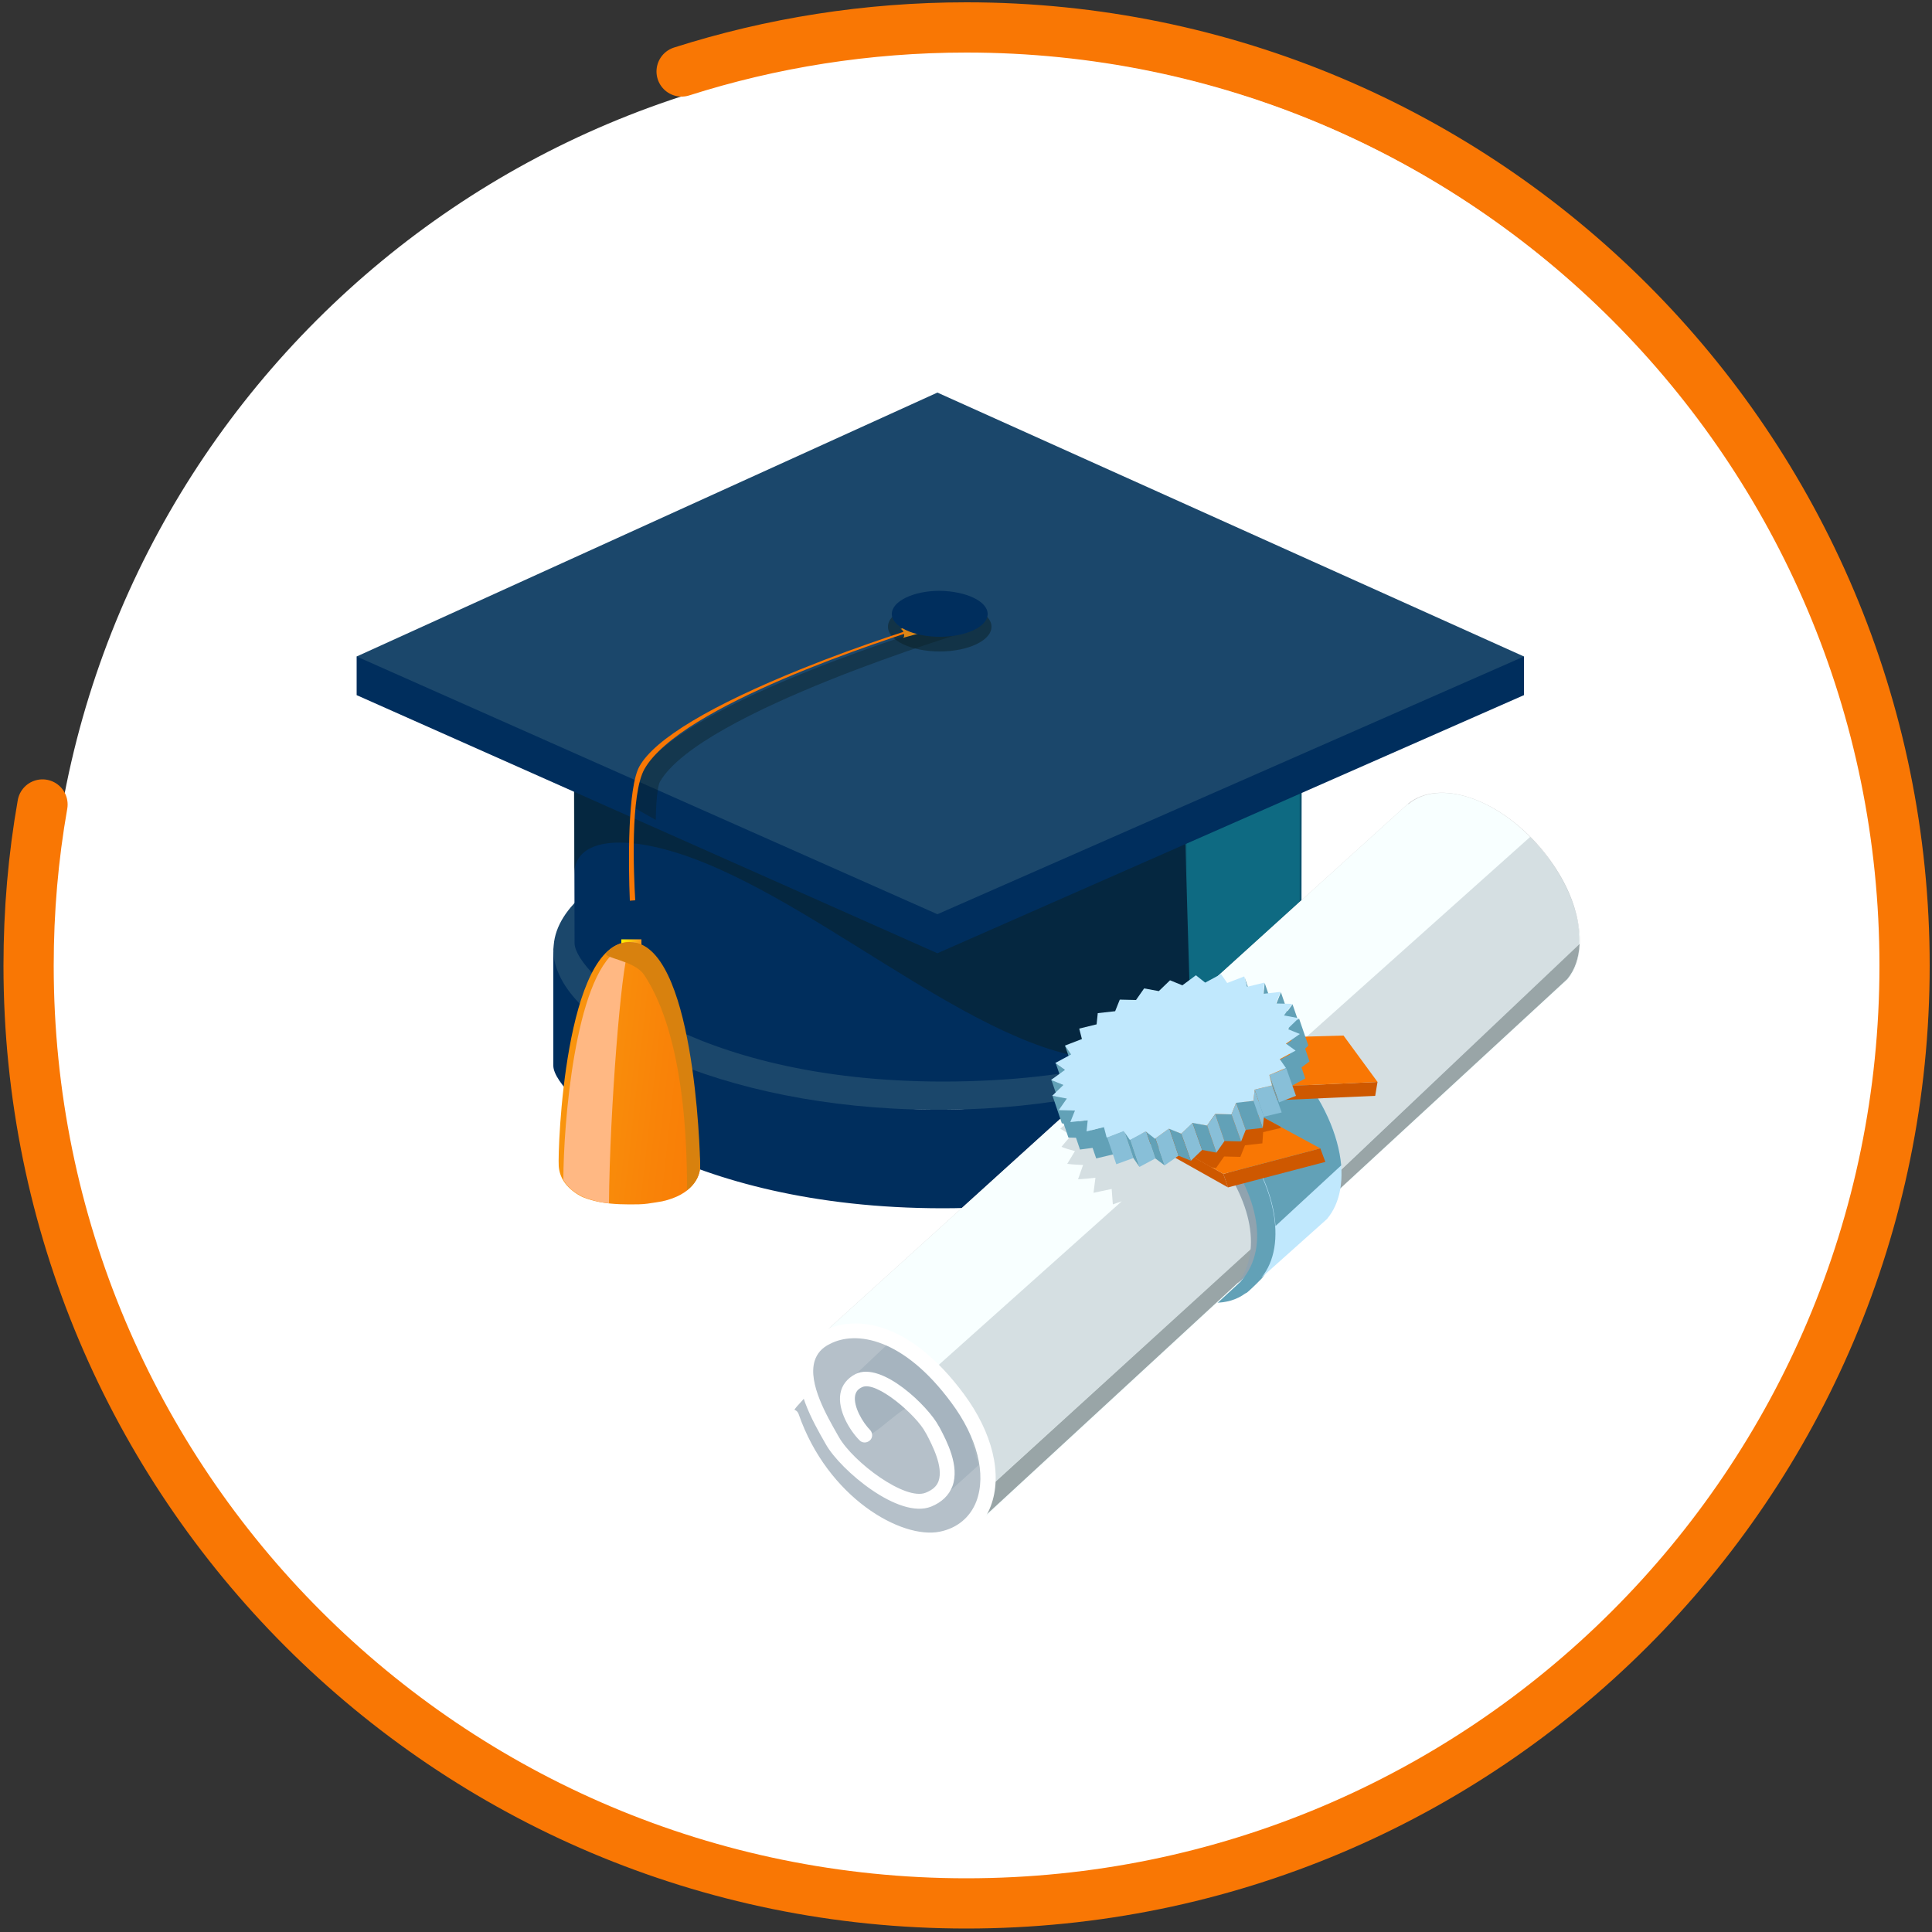 <?xml version="1.0" encoding="UTF-8"?> <svg xmlns="http://www.w3.org/2000/svg" preserveAspectRatio="xMidYMid meet" data-bbox="7.4 7.1 485.5 485.5" viewBox="0 0 500 500" data-type="ugc" role="presentation" aria-hidden="true" aria-label=""><rect x="0" y="0" width="500" height="500" fill="#333333" stroke="none"/><g><path fill="#FFFFFF" d="M487 250.7C487 381.757 380.757 488 249.7 488 118.643 488 12.4 381.757 12.4 250.7c0-131.057 106.243-237.3 237.3-237.3C380.757 13.4 487 119.643 487 250.7z"></path><path d="M176.4 18.5c23.2-7.4 48-11.4 73.7-11.4 134.1 0 242.8 108.7 242.8 242.8S384.2 492.6 250.1 492.6 7.4 384 7.4 249.9c0-14.2 1.2-28.1 3.6-41.7" stroke-miterlimit="10" stroke-linejoin="round" stroke-linecap="round" stroke-width="13" stroke="#F97704" fill="none"></path><path d="M342.1 245.5c.2 6.5-48.7 41.3-98.1 41.7-50.2.4-100.8-33.6-100.8-41.7v30.3c0 8 33.5 36.9 100.8 36.9 64 0 98.3-30.5 98.1-36.9v-30.3z" fill="#002E5D"></path><path d="M342.1 244.6c-1.6-19.7-45.5-35.6-99.4-35.6-53.9 0-97.8 15.8-99.4 35.6 0 .4-.1.7-.1 1.1 0 20.1 43.8 41.2 98.1 41.5h3.4c53.9-.4 97.3-21.4 97.3-41.5v-.1c.1-.3.1-.7.1-1z" fill="#1B476B"></path><path d="M336.9 161.4l-94.2 51.5-94.2-51.5.2 82.7c0 7.6 29.4 35.8 95.3 35.8 71 0 93-29.7 92.8-35.8l.1-82.7z" fill="#002E5D"></path><path d="M148.6 226.3c0-10.4 16-11.1 37.7-1.3 36.4 16.3 78.1 54.9 108.1 48.6 28.3-8.1 40-21.9 42-27.8.1-1.3.2-2.4.3-3.1l.1-37.9c-1.4 0-38.4-1.2-75.1-2.4l-19.1 10.4-21.6-11.7c-19-.7-32.6-1.3-32.3-1.5.8-.8-37.9-7.2-37.9-7.2l-2.3 1.3.1 32.6z" fill="#0B2025" opacity=".5"></path><defs><filter height="67.1" width="30.2" y="203.2" x="306.7" filterUnits="userSpaceOnUse" id="e63bf3a0-32b1-4178-9c9f-c89e84c137b4_comp-k3wr62vj"><feColorMatrix values="1 0 0 0 0 0 1 0 0 0 0 0 1 0 0 0 0 0 1 0"></feColorMatrix></filter></defs><mask id="9df2ea6d-2e71-45c5-8361-8feb94f1b1d1_comp-k3wr62vj" height="67.1" width="30.2" y="203.2" x="306.7" maskUnits="userSpaceOnUse"><g filter="url(#e63bf3a0-32b1-4178-9c9f-c89e84c137b4_comp-k3wr62vj)"><linearGradient y2="239.31" x2="307.72" y1="239.31" x1="363.397" gradientUnits="userSpaceOnUse" id="1fea6b52-3ed7-4efa-a676-3a3eb34c5191_comp-k3wr62vj"><stop offset="0" stop-color="#ffffff"></stop><stop offset=".114" stop-color="#dadada"></stop><stop offset=".362" stop-color="#8d8d8d"></stop><stop offset=".583" stop-color="#515151"></stop><stop offset=".77" stop-color="#252525"></stop><stop offset=".915" stop-color="#0a0a0a"></stop><stop offset="1" stop-color="#000000"></stop></linearGradient><path fill="url(#1fea6b52-3ed7-4efa-a676-3a3eb34c5191_comp-k3wr62vj)" d="M411.6 160.1v158.5H240.9V160.1h170.7z"></path></g></mask><path fill="#18AEC8" mask="url(#9df2ea6d-2e71-45c5-8361-8feb94f1b1d1_comp-k3wr62vj)" opacity=".7" d="M336.9 233.6v-30.4l-30.2 13.1 1.6 54 26.8-22.9 1.8-13.8z"></path><path fill="#002E5D" d="M345.2 160.3l-102.6-46.1L141 160.3l-48.7 9.6v10l150.3 66.8 151.8-66.8v-10l-49.2-9.6z"></path><path fill="#1B476B" d="M242.6 101.6L92.3 169.9l150.3 66.7 151.8-66.7-151.8-68.3z"></path><path d="M244.8 161.2s-68.4 20.3-78.8 38.6c-1.1 1.9-1.8 5.2-2.3 9l6 3.4s.1-8.1 1.1-9.9c10.4-18.1 79.9-39 79.9-39l-5.9-2.1z" fill="#0B2025" opacity=".4"></path><path fill="#0B2025" opacity=".5" d="M256.6 162.2c0 3.535-6 6.4-13.4 6.4s-13.4-2.865-13.4-6.4 6-6.4 13.4-6.4 13.4 2.865 13.4 6.4z"></path><path d="M163 233.1c-.4-9.5-.6-29.3 2.5-34.8 4-7.1 18.6-15.8 42.2-25.3 15.6-6.3 30.5-10.9 34.4-12.1l.5.4c-14.7 4.5-66.5 21.4-75.8 37.7-3.7 6.5-2.8 27.3-2.4 34l-1.4.1z" fill="#F97704"></path><path d="M233.6 165.1l4-1.1s-1.8-1.9-2.1-2.1c-.3-.1-1.7.6-1.7.6l-.8.3c.7-.1 1.5 2 .6 2.3z" fill="#DB8616"></path><path d="M255.6 158.9c0 3.3-5.6 5.9-12.4 5.9-6.9 0-12.4-2.7-12.4-5.9 0-3.3 5.6-6 12.4-6 6.8.1 12.4 2.7 12.4 6z" fill="#002E5D"></path><linearGradient y2="251.476" x2="165.963" y1="251.476" x1="160.763" gradientUnits="userSpaceOnUse" id="3b634933-69a0-434e-95e1-e865fbaa2580_comp-k3wr62vj"><stop offset="0" stop-color="#fff200"></stop><stop offset="1" stop-color="#f7941e"></stop></linearGradient><path fill="url(#3b634933-69a0-434e-95e1-e865fbaa2580_comp-k3wr62vj)" d="M166 243.1v16.7h-5.2v-16.7h5.2z"></path><linearGradient gradientTransform="translate(-753.893 -296.491) scale(.889)" y2="649.992" x2="1068.429" y1="640.278" x1="981.331" gradientUnits="userSpaceOnUse" id="44ddca41-9989-41fa-b2b1-4af06f47ac73_comp-k3wr62vj"><stop offset="0" stop-color="#f9aa15"></stop><stop offset=".12" stop-color="#f9a212"></stop><stop offset=".685" stop-color="#f98308"></stop><stop offset="1" stop-color="#f97704"></stop></linearGradient><path d="M181.2 301.8c0-2.2-2-19.7-5.4-35.1-2.6-12-5.6-22.9-12.9-22.9-16.7 0-18.6 53.5-18.3 58 .2 2.7 1.6 5.4 5.4 7.6 1.2.7 3.1 1.2 3.9 1.4 2.4.6 5.3.9 9 .9 1.7 0 3.3 0 4.7-.2 1.9-.3 2.8-.4 3.8-.6 7.6-1.7 9.8-6.1 9.8-9.1z" fill="url(#44ddca41-9989-41fa-b2b1-4af06f47ac73_comp-k3wr62vj)"></path><path d="M164.7 244c-.5-.1-1-.2-1.6-.2-.8.5-1.9 1.2-3.3 2.1-11 7.3-14 45.2-14 59.4.8 1.5 2.2 2.9 4.4 4.1 1.2.7 3.1 1.2 3.9 1.4 1 .3 2.2.5 3.5.6.2-24.1 3.2-61.4 5-65.2-.1 0 1.2-1.2 2.1-2.2z" fill="#FFB883"></path><path d="M177.8 308c2.5-1.9 3.4-4.3 3.4-6.2 0-3.9-1.6-58-18.2-58-2.3 0-4.3 1-6.1 2.8-1 1.4 7.3 1.9 9.8 5.7 6 9 11.1 26 11.1 55.3.1.1 0 .3 0 .4z" fill="#D8810E"></path><path fill="#62A1B7" d="M317.346 294.318c11.654 15.697 13.876 33.788 4.964 40.405-8.912 6.617-25.587-.744-37.241-16.44-11.654-15.698-13.876-33.789-4.964-40.405 8.912-6.617 25.587.744 37.24 16.44z"></path><path d="M364.4 208c8-6.5 23.2-1.5 34.2 11.3 10.3 12.1 13.2 26.8 7.1 34.2l-155.2 141-41.5-45.7L364.4 208z" fill="#CCCACB"></path><path d="M215.9 383.7c-4.9-5.7-9.4-11.3-10.8-17.1-.5-2.3 4.6-4.9 3.6-6.8-1.8-3.4-1.6-9 1.5-11.6 7.9-6.7 23.2-1.7 34.3 11.2 11 12.9 13.6 28.8 5.7 35.6-7.9 6.6-23.2 1.6-34.3-11.3z" fill="#B5C0C9"></path><path d="M320.1 262.4c5.4-4.4 15.6-1 23 7.6 7 8.1 8.9 18.1 4.8 23l.2.2-104.7 94.9s5.4-9.7-4.9-22.2c-9.4-11.3-19.5-7.9-19.5-7.9l101.1-95.6z" fill="#90A3AF" opacity=".4"></path><path d="M236.1 364.3c-1.5-1.8-10.9 8.8-12.2 7-5.1-6.7-7-9.7-2.8-13.3 5.3-4.5 9.9-.8 17.3 7.9 7.4 8.7 10 17.8 4.7 22.4-2.3 2 2.2-1.8 2-6.1-.1-5.6-4.7-12.9-9-17.9z" fill="#90A3AF" opacity=".4"></path><path d="M244.5 359.3c-11-12.9-26.4-17.9-34.3-11.2-.3.3-.7.6-1 .9l-.2-.2L364.4 208l.1.1c7.9-6.6 23.1-1.6 34.1 11.3 10.3 12.1 13.2 26.8 7.1 34.2l-153.9 142-1.2-.9c7.4-7.1 4.8-22.7-6.1-35.4z" fill="#F8FFFF"></path><path d="M336.1 300.4c0-.1 8.8 4.8 8.7 4.7l63.9-60.7c.5-11.1-6-20.2-10.2-25.1-.8-.9-1.6-1.9-2.5-2.7l-63.2 56.5c.4-1.4.5-2.1.9-3.5-2.1.2-3.2.3-5.4.5-.1-1.4-.1-2.1-.2-3.4-2 .5-3.1.8-5.1 1.3-.5-1.2-.7-1.9-1.2-3.1-1.9.8-2.8 1.1-4.7 1.9-.8-1-1.2-1.6-2-2.6-1.6 1-2.4 1.4-4.1 2.4-1.1-.8-1.6-1.2-2.7-2.1-1.3 1.1-2 1.7-3.4 2.8-1.3-.6-2-.9-3.3-1.5-1 1.2-1.6 1.8-2.6 3-1.5-.3-2.2-.5-3.7-.8-.7 1.3-1.1 1.9-1.8 3.1-1.6-.1-2.3-.1-3.9-.2-.4 1.3-.6 1.9-1 3.1-1.6.2-2.4.2-4 .4-.1 1.2-.1 1.8-.1 3-1.6.4-2.4.6-3.9 1 .3 1.1.4 1.7.6 2.9-1.5.6-2.3.9-3.8 1.5.6 1 .8 1.6 1.4 2.5-1.4.8-2.1 1.2-3.5 2.1.9.9 1.3 1.3 2.2 2.1-1.3 1-1.9 1.6-3.1 2.6 1.1.7 1.7 1 2.9 1.7-1.1 1.2-1.6 1.8-2.6 3 1.3.5 2 .7 3.5 1.1-.8 1.3-1.2 2-2 3.3 1.6.2 2.4.2 4.1.3-.5 1.5-.8 2.2-1.3 3.7 1.8-.1 2.7-.2 4.5-.4-.2 1.6-.3 2.3-.5 3.9 1.8-.4 2.8-.6 4.7-1 .1 1.6.2 2.4.3 4 .9-.3 1.6-.6 2.3-.8l-49 43.8 6.8 6 6.9 25.1 76.9-70c.6 0-2.3-8.9-1.5-9 0-.7 0-1.3.1-1.9l4.9-4.5h.7z" fill="#B3C0C6" opacity=".5"></path><path d="M405.6 253.4c2-2.4 3-5.5 3.2-9.1L347 302.9l-23.1 20.2-66.3 60.4-6.6 11.4.6.5 154-142z" fill="#0B2025" opacity=".4"></path><path d="M246.6 399.4c4.6-1.6 8-4.9 9.8-9.6 3.1-8.2.5-19-7-29.1-13.8-18.6-27.8-20.6-36.2-16.3-3.1 1.6-5.1 3.9-6 6.9-2.2 7.3 3.3 16.8 6.2 21.9l.4.7c3.7 6.5 18.8 19.4 27.2 16 2.7-1.1 4.6-2.9 5.5-5.3 1.9-5.2-1.5-11.7-3.3-15.1l-.3-.5c-2.5-4.8-14.6-16.8-21.5-13.4-2.1 1.1-3.5 2.8-3.9 5-.8 4.4 2.5 9.7 4.9 12.1.7.8 1.9.8 2.7.1.8-.7.8-1.9.1-2.7-1.9-1.9-4.4-6.1-3.9-8.9.2-1 .7-1.7 1.8-2.2 3.7-1.8 14.2 7.4 16.4 11.7l.3.5c1.4 2.7 4.4 8.4 3.1 12.1-.5 1.4-1.6 2.3-3.3 3-5.3 2.2-18.8-7.9-22.5-14.4l-.4-.7c-2.6-4.6-7.6-13.1-5.9-18.9.6-2 1.9-3.5 4-4.5 6.7-3.5 19-1.6 31.4 15.2 6.7 9 9.1 18.5 6.5 25.5-1.6 4.2-5 7-9.5 7.9-9.9 2-29-8.8-36.5-30.4-.3-1-1.4-1.5-2.4-1.2-1 .3-1.5 1.4-1.2 2.4 8.3 23.8 29.4 35.2 40.8 32.8 1.1-.1 1.9-.4 2.7-.6z" fill="#FFFFFF"></path><path d="M316.9 293c-8.6-10.1-19.5-15.9-28.4-16.2l-9 8.1c.3-.1.7-.3 1.2-.6 6.9-5.2 23 1.8 32.3 12.6 10.4 12.2 14.1 26.4 7.3 35.3l8-7.4c1.7-9.1-2.4-21.3-11.4-31.8z" fill="#90A3AF"></path><path d="M318.5 291.4c-12.6-14.7-30.1-20.5-39.2-12.9l-1.4 1.5-1.2 2.5.4 1.2c2.4-2 2.5 1 5.2-1 6.9-5.2 23 1.8 32.3 12.6 10.7 12.5 14.3 27.3 6.7 36.1-.7.8 1.3 2.4.6 3.2 0 0 .6.1.7 0 1.5-1.2 4-3.8 4-3.8 7.1-8.7 3.7-25.5-8.1-39.4z" fill="#62A1B7"></path><path d="M335.4 276.3c-12.6-14.7-30.1-20.5-39.2-12.9l-.1-.1-16.6 14.9c9.2-6.9 26.4-1.1 38.8 13.3 11.8 13.9 15.2 30.7 8.1 39.2l17-15.2c7.2-8.5 3.9-25.4-8-39.2z" fill="#C0E8FD"></path><path d="M335.4 276.3c-.1-.1-.2-.2-.2-.3-3.7.1-7.8.3-8 .7-.3.5-8.5 6.9-12.9 10.5 1.4 1.3 2.8 2.8 4.1 4.3 7.1 8.3 11.2 17.8 11.7 25.8l17-15.7c-.7-7.9-4.7-17.1-11.7-25.3z" fill="#62A1B7"></path><path fill="#CE5800" d="M356.5 280l-.6 3.6-40.2 1.8-1.2-3.5 42-1.9z"></path><path fill="#F97704" d="M347.7 268l8.8 12-42 1.9 11.4-13.3 21.8-.6z"></path><path fill="#CE5800" d="M316.6 303.8l1.2 3.5-21.7-12.2-1.2-3.6 21.7 12.3z"></path><path fill="#CE5800" d="M341.7 297.2l1.3 3.5-25.2 6.6-1.2-3.5 25.1-6.6z"></path><path fill="#F97704" d="M314.2 282.3l27.5 14.9-25.1 6.6-21.7-12.3 19.3-9.2z"></path><path fill="#CE5800" d="M321 299.4l1.2-3 4.5-.5.2-2.9 4.6-1.1-.1-.3-17.2-9.3-19.3 9.2 18.6 10.6 1.2.2 2.1-3 4.2.1z"></path><path fill="#62A1B7" d="M322.1 252.9l2.4 7 .7 2.7-2.5-7.1-.6-2.6z"></path><path fill="#62A1B7" d="M277.3 272.9l2.4 7.1-1.6-2.3-2.5-7.1 1.7 2.3z"></path><path fill="#62A1B7" d="M327.3 254.4l2.4 7-.3 2.9-2.4-7 .3-2.9z"></path><path fill="#62A1B7" d="M275.6 276.9l2.5 7.1-2.5-1.9-2.4-7 2.4 1.8z"></path><path fill="#62A1B7" d="M331.5 256.8l2.4 7-1.2 3-2.4-7 1.2-3z"></path><path fill="#62A1B7" d="M275.3 280.8l2.4 7-3.2-1.3-2.4-7 3.2 1.3z"></path><path fill="#62A1B7" d="M334.5 259.9l2.4 7-2.1 3-2.4-7.1 2.1-2.9z"></path><path fill="#62A1B7" d="M276.2 284.3l2.4 7.1-3.8-.7-2.4-7.1 3.8.7z"></path><path fill="#62A1B7" d="M336.2 263.6l2.4 7-2.9 2.8-2.4-7 2.9-2.8z"></path><path fill="#62A1B7" d="M278.3 287.4l2.4 7.1-4.2-.1-2.4-7.1 4.2.1z"></path><path fill="#62A1B7" d="M336.5 267.7l2.4 7-3.5 2.6-2.5-7.1 3.6-2.5z"></path><path fill="#62A1B7" d="M281.6 289.9l2.4 7-4.5.6-2.4-7.1 4.5-.5z"></path><path fill="#62A1B7" d="M335.4 272.1l2.4 7-4 2.2-2.5-7.1 4.1-2.1z"></path><path fill="#62A1B7" d="M285.8 291.6l2.5 7.1-4.6 1.1-2.4-7 4.5-1.2z"></path><path fill="#88BFD8" d="M332.9 276.5l2.5 7.1-4.4 1.7-2.5-7.1 4.4-1.7z"></path><path fill="#88BFD8" d="M290.9 292.6l2.4 7.1-4.4 1.6-2.4-7 4.4-1.7z"></path><path fill="#62A1B7" d="M328.5 278.2l2.5 7.1.7 2.6-2.5-7-.7-2.7z"></path><path fill="#88BFD8" d="M329.2 280.9l2.5 7-4.6 1.1-2.4-7 4.5-1.1z"></path><path fill="#88BFD8" d="M296.6 292.7l2.4 7.1-4.1 2.2-2.4-7.1 4.1-2.2z"></path><path fill="#62A1B7" d="M292.5 294.9l2.4 7.1-1.6-2.3-2.4-7.1 1.6 2.3z"></path><path fill="#62A1B7" d="M324.4 284.9l2.4 7-4.4.5-2.5-7 4.5-.5z"></path><path fill="#88BFD8" d="M324.7 282l2.4 7-.3 2.9-2.4-7 .3-2.9z"></path><path fill="#88BFD8" d="M302.6 292l2.4 7.1-3.6 2.5-2.4-7 3.6-2.6z"></path><path fill="#62A1B7" d="M299 294.6l2.4 7-2.4-1.8-2.4-7.1 2.4 1.9z"></path><path fill="#62A1B7" d="M318.7 288.4l2.5 7-4.3-.1-2.4-7 4.2.1z"></path><path fill="#88BFD8" d="M319.9 285.4l2.5 7-1.2 3-2.5-7 1.2-3z"></path><path fill="#88BFD8" d="M308.6 290.5l2.5 7.1-2.9 2.8-2.5-7 2.9-2.9z"></path><path fill="#62A1B7" d="M305.7 293.4l2.5 7-3.2-1.3-2.4-7.1 3.1 1.4z"></path><path fill="#62A1B7" d="M312.4 291.3l2.4 7-3.7-.7-2.5-7.1 3.8.8z"></path><path d="M328.5 278.2l.7 2.7-4.5 1.1-.3 2.9-4.5.5-1.2 3-4.2-.1-2.1 3-3.8-.7-2.9 2.8-3.2-1.3-3.6 2.6-2.4-1.9-4.1 2.2-1.6-2.3-4.4 1.7-.7-2.7-4.5 1.1.3-2.9-4.5.5 1.2-3-4.2-.1 2.1-3-3.8-.7 2.9-2.8-3.2-1.3 3.6-2.6-2.5-1.8 4.1-2.2-1.6-2.3 4.4-1.7-.7-2.7 4.5-1.1.3-2.9 4.5-.5 1.2-3 4.2.1 2.1-3 3.8.7 2.9-2.8 3.2 1.3 3.5-2.6 2.4 1.9 4.1-2.2 1.6 2.3 4.4-1.7.7 2.7 4.5-1.1-.3 2.9 4.5-.5-1.2 3 4.2.1-2.1 3 3.8.7-2.9 2.8 3.2 1.3-3.6 2.5 2.5 1.8-4.1 2.2 1.6 2.3-4.3 1.8zm-38.1 11.6" fill="#C0E8FD"></path><path fill="#88BFD8" d="M314.5 288.3l2.4 7-2.1 3-2.4-7 2.1-3z"></path></g></svg> 